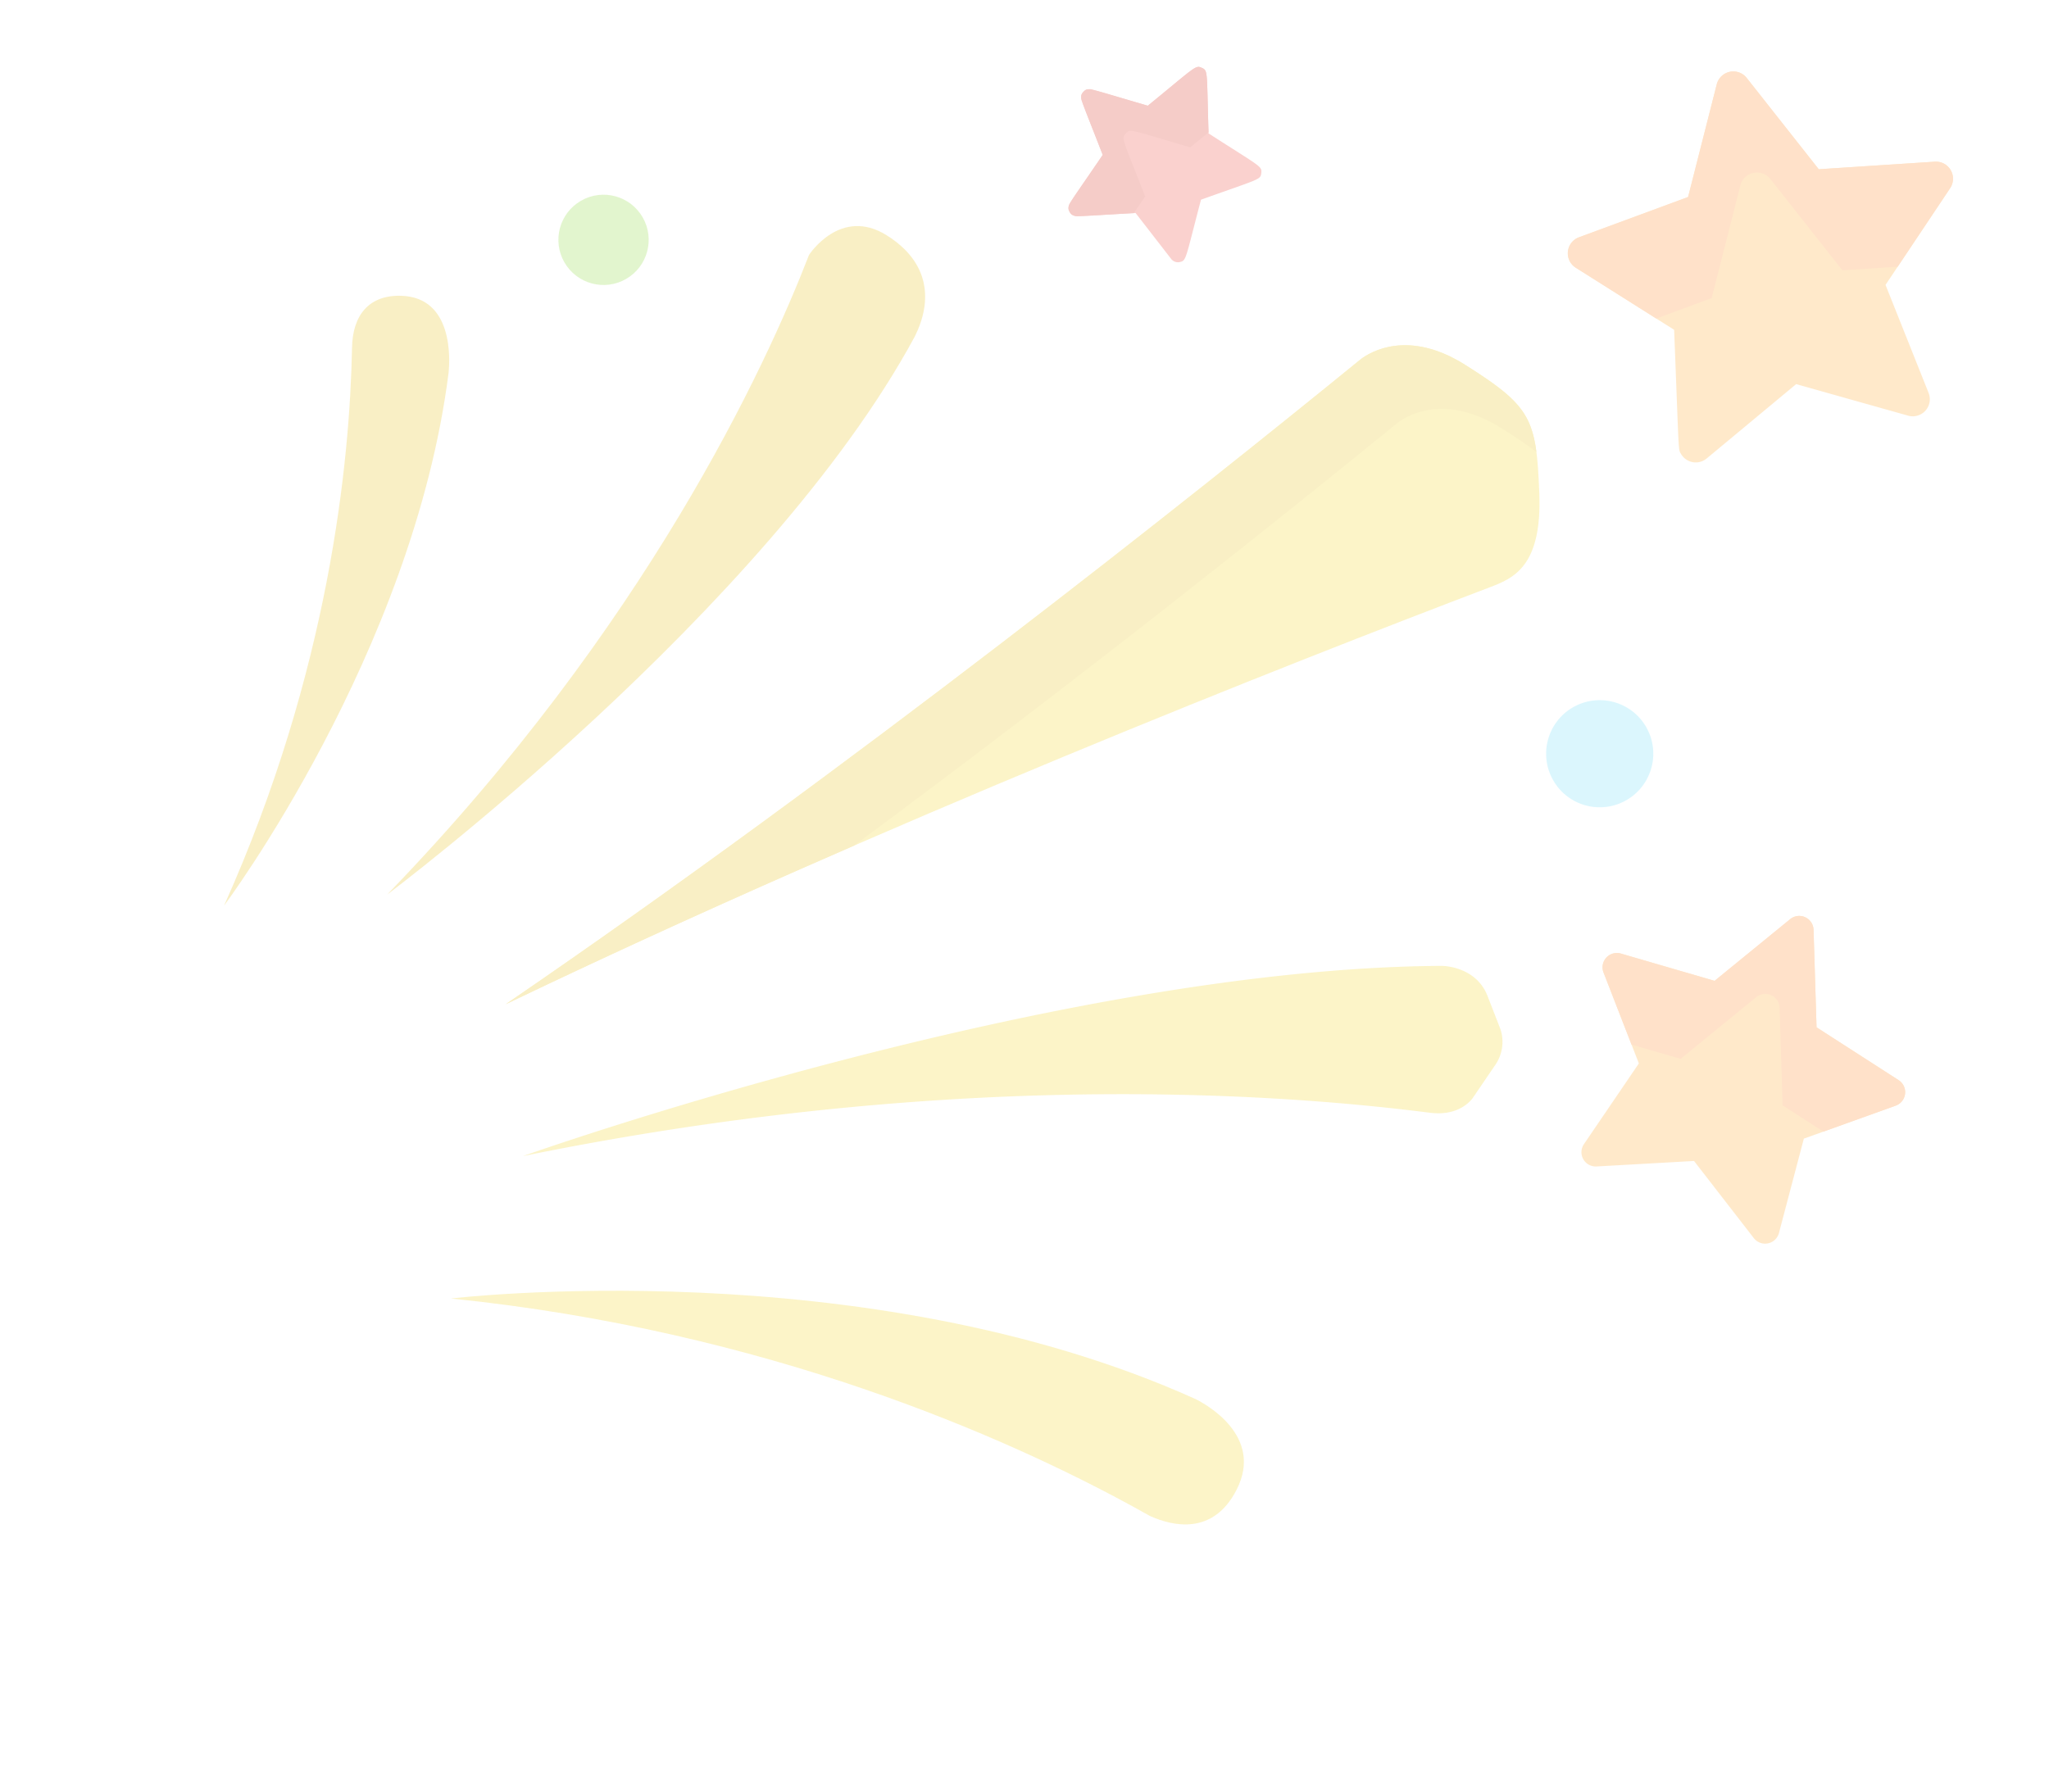 <svg xmlns="http://www.w3.org/2000/svg" width="649.92" height="568.618" viewBox="0 0 649.92 568.618"><g transform="translate(487.77 -172.876) rotate(60)" opacity="0.25"><circle cx="16.994" cy="16.994" r="16.994" transform="translate(349.638 172.002)" fill="#6edcf9"/><circle cx="14.323" cy="14.323" r="14.323" transform="translate(53.127 366.796)" fill="#8dd83d"/><path d="M299.413,41.416,262.89,36.11,246.558,3.016a5.41,5.41,0,0,0-9.7,0L220.523,36.11,184,41.416a5.415,5.415,0,0,0-3,9.227l26.427,25.762-6.24,36.376a5.414,5.414,0,0,0,7.849,5.7l32.667-17.173c35.585,18.707,33.348,17.8,35.184,17.8a5.412,5.412,0,0,0,5.334-6.324l-6.24-36.376,26.426-25.762A5.414,5.414,0,0,0,299.413,41.416Z" transform="translate(20.254 0)" fill="#ffa92c"/><path d="M238.951,85.948,212.524,60.187a5.415,5.415,0,0,1,3-9.227l36.524-5.306,7.777-15.759L246.557,3.016a5.41,5.41,0,0,0-9.7,0L220.522,36.11,184,41.416a5.415,5.415,0,0,0-3,9.227l26.428,25.762-6.24,36.376a5.414,5.414,0,0,0,7.849,5.7l26.744-14.059Z" transform="translate(20.254 0)" fill="#ff8828"/><path d="M476.581,194.726,454.6,172.917l5.5-30.471a4.543,4.543,0,0,0-6.543-4.843l-27.533,14.165L398.75,137.117a4.544,4.544,0,0,0-6.628,4.727l4.964,30.563-22.365,21.416a4.543,4.543,0,0,0,2.448,7.763l30.6,4.724L421.231,234.2a4.538,4.538,0,0,0,8.141.072l13.948-27.643L474,202.443A4.54,4.54,0,0,0,476.581,194.726Z" transform="translate(50.17 21.065)" fill="#ffa92c"/><path d="M413.145,194.118l-4.965-30.563a4.543,4.543,0,0,1,6.628-4.727l27.278,14.651,13.684-7.04,4.334-23.991a4.543,4.543,0,0,0-6.543-4.843L426.027,151.77l-27.278-14.651a4.544,4.544,0,0,0-6.628,4.727l4.964,30.563-22.365,21.416a4.543,4.543,0,0,0,2.448,7.763l24.263,3.747Z" transform="translate(50.17 21.065)" fill="#ff8828"/><path d="M205.831,504.432S187.87,354.965,136.2,271.021c-6.974-10.575-17.987-15.949-32.267-8.38l-.013.007c-15.346,8.142-6.929,24.462-6.929,24.462h0C120.687,316.541,173.341,390.854,205.831,504.432Z" transform="translate(7.194 39.963)" fill="#e8c018"/><path d="M461.256,383.582h0q2.713-1.652,5.241-3.143c6.434-4.625,15.458-14.225,6.547-27.98-10.448-16.128-28.556-5.009-31.415-3.106C347.84,416.771,295.9,537.936,295.9,537.936c59-81.7,126.122-130.458,165.357-154.354Z" transform="translate(38.228 53.035)" fill="#f2d422"/><path d="M79.349,386.137c-3.223-2.325-19.847-13.294-28.6.81-5.4,8.708-2.431,16.445,6.463,21.79l.009.006h0c30.967,18.661,85.3,57.623,132.972,123.635C190.2,532.377,150.752,440.359,79.349,386.137Z" transform="translate(0 58.593)" fill="#e8c018"/><path d="M157.611,201.148c.712-2.125.169-1.956-13.749-15.765,3.523-19.5,4.012-19.476,2.225-20.8s-1.8-.767-19.242,8.206c-17.449-9.37-17.282-9.835-19.095-8.544s-1.285,1.48,1.857,20.835L96.289,197.835a2.705,2.705,0,0,0,1.458,4.624l18.224,2.814c8.607,17.837,8.193,18.114,10.424,18.136s1.909-.438,10.745-17.949l18.27-2.49A2.708,2.708,0,0,0,157.611,201.148Z" transform="translate(7.311 25.252)" fill="#ea473b"/><path d="M134.122,200.215c-19.574-3.022-19.722-2.55-20.391-4.672s-.14-1.952,14.026-15.519l-1.2-7.4c-17.1-9.181-16.986-9.676-18.8-8.384s-1.285,1.48,1.857,20.835c-14.3,13.7-14.694,13.4-14.026,15.519s1.007,1.679,20.391,4.672c8.344,17.292,7.967,16.959,8.838,17.607a2.707,2.707,0,0,0,4.023-.955l8.053-15.96Z" transform="translate(7.303 25.252)" fill="#d63322"/><path d="M262.447,143.432l-.014-.007c-20.875-10.973-24.949-11.567-46.959,0l0,0c-18.935,9.954-18.608,23.994-18.146,27.734,10.93,67.611,31.533,205.026,41.631,337.31,10.066-131.841,30.565-268.778,41.524-336.626C281.716,164.119,283.089,154.284,262.447,143.432Z" transform="translate(23.003 20.818)" fill="#f2d422"/><path d="M220.641,171.164c-.463-3.74-.79-17.78,18.146-27.734l0,0c4.667-2.453,8.522-4.354,11.907-5.73-11.809-4.915-18.071-3.287-35.224,5.73l0,0c-18.935,9.954-18.608,23.994-18.146,27.734,10.929,67.611,31.533,205.026,41.631,337.31,3.093-40.522,7.174-81.523,11.659-120.853C240.458,298.556,228.222,218.063,220.641,171.164Z" transform="translate(23.003 20.818)" fill="#e8c018"/><path d="M403.9,258.009c4.846-6.475,3.585-11.763,2.722-13.9l-5.477-11.35a12.9,12.9,0,0,0-9-7.266l-.986-.152h0l-10.249-1.582c-9.684-1.495-14.982,6.83-15.538,7.753-61.234,107.376-93.482,282.623-93.482,282.623,41.975-125.671,98.173-211.675,132-256.11C403.889,258.02,403.892,258.014,403.9,258.009Z" transform="translate(34.525 34.485)" fill="#f2d422"/></g></svg>